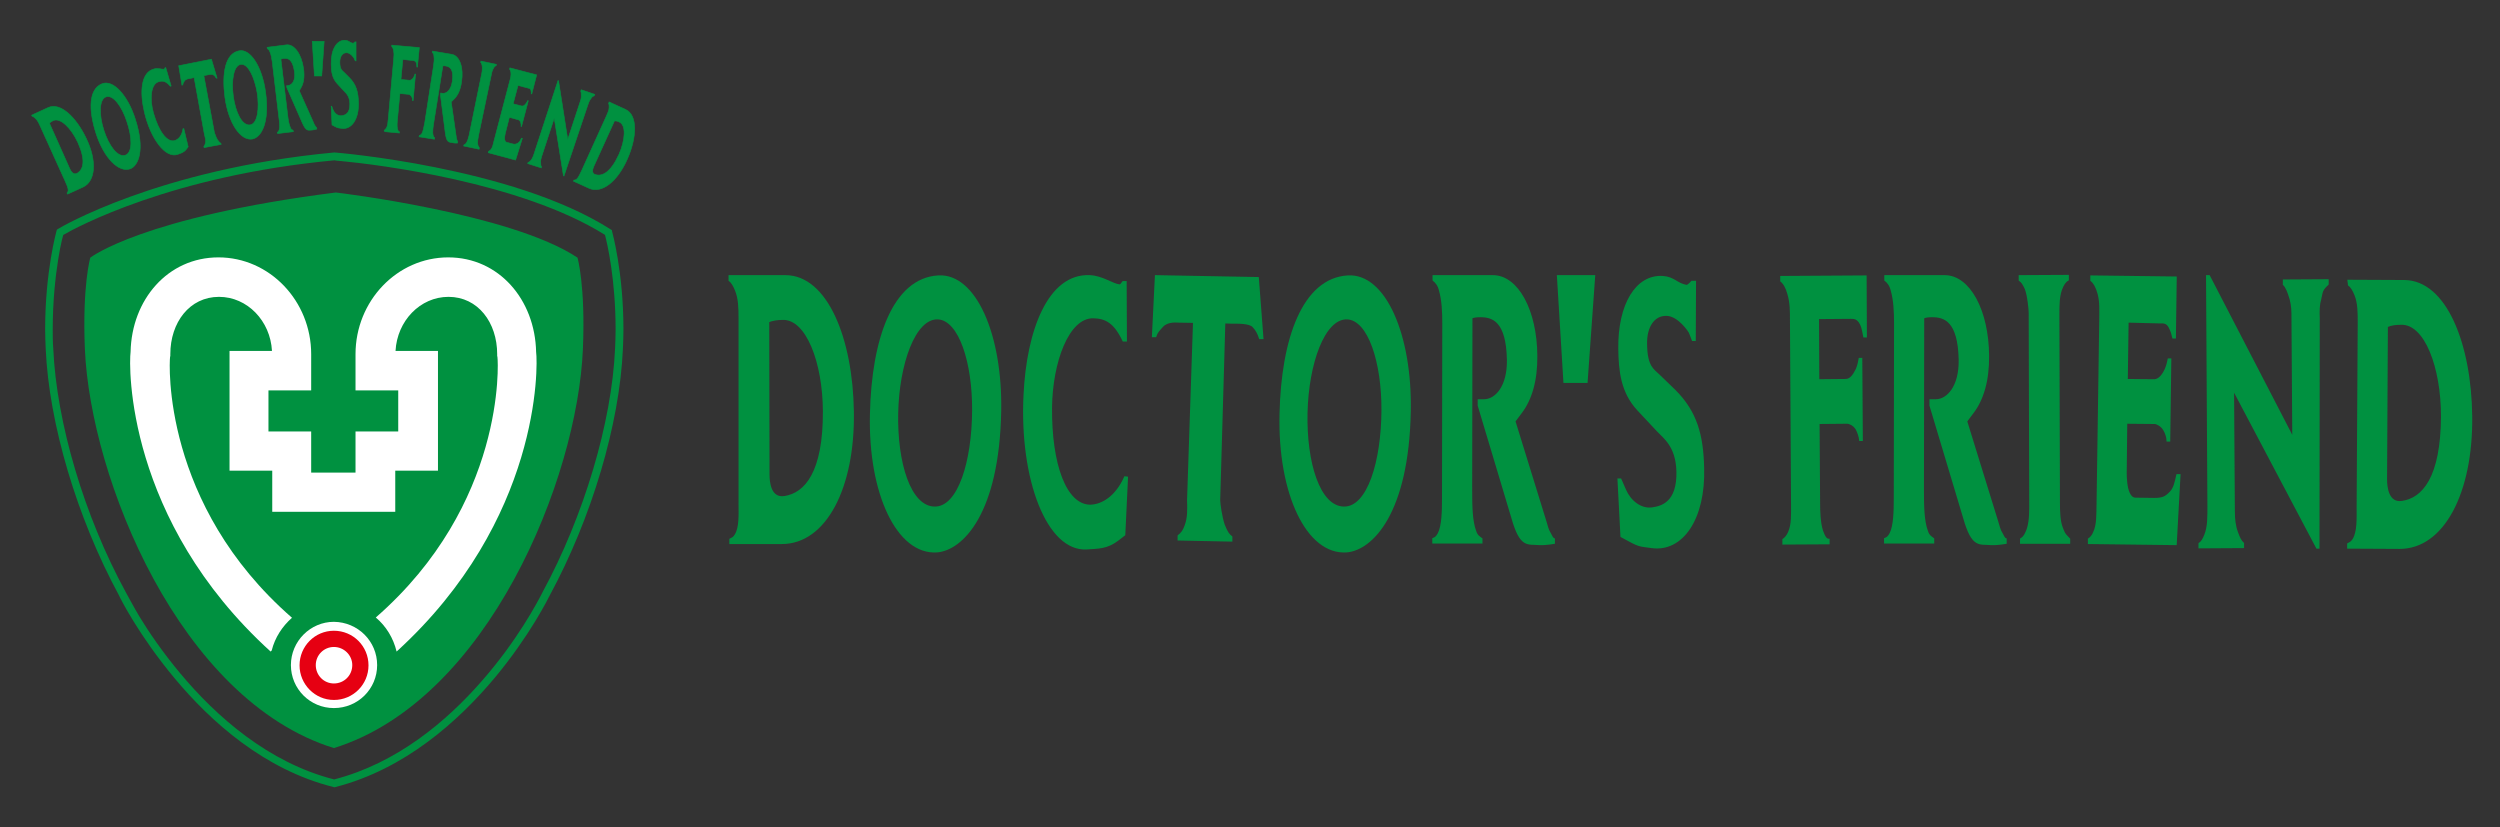 <?xml version="1.0" encoding="utf-8"?>
<!-- Generator: Adobe Illustrator 22.1.0, SVG Export Plug-In . SVG Version: 6.00 Build 0)  -->
<svg version="1.1" id="圖層_1" xmlns="http://www.w3.org/2000/svg" xmlns:xlink="http://www.w3.org/1999/xlink" x="0px" y="0px"
	 viewBox="0 0 924.7 305.9" style="enable-background:new 0 0 924.7 305.9;" xml:space="preserve">
<rect x="0" y="0" width="924.7" height="305.9" fill="#333333" stroke="none"/>
<style type="text/css">
	.st0{fill:#009140;}
	.st1{fill:#009140;stroke:#009140;stroke-width:0.214;}
	.st2{fill:#FFFFFF;}
	.st3{fill:#E60012;}
	.st4{fill:#009140;stroke:#009140;stroke-width:0.659;}
</style>
<g>
	<g>
		<path class="st0" d="M213.6,95.3c0,0,3,10.3,2,33.9c-2,47.6-34.9,129.7-92.1,147.5c-57.2-17.8-90-99.9-92.1-147.5
			c-1-23.6,2-33.9,2-33.9s19.1-15,90.8-24.1C124.4,71.2,189.1,78.9,213.6,95.3z"/>
		<path class="st0" d="M123.3,291.1C97.8,284.7,78,267,64.6,250.9l0,0C51.4,235.1,44.3,221,44,220.2l0,0
			c-15.5-28.6-25.9-63.5-27.1-91.3l0,0c-0.1-2.4-0.2-4.8-0.2-7.1l0,0c0-21.5,4.2-36.3,4.2-36.4l0,0l0.2-0.5l0.5-0.3
			c0.1-0.1,36.8-22.1,102-28.2l0,0l0.1,0l0.1,0c0,0,16.4,1.3,37.3,5.5l0,0c20.9,4.2,46.3,11.2,64.7,22.9l0,0l0.5,0.3l0.1,0.5
			c0,0.1,4.2,14.8,4.2,36.3l0,0c0,2.3-0.1,4.7-0.2,7.1l0,0c-1.2,27.9-11.6,62.7-27.1,91.3l0,0c-0.4,0.8-7.3,14.8-20.3,30.4l0,0
			c-13.4,16-33.2,33.8-58.9,40.4l0,0l-0.4,0.1L123.3,291.1L123.3,291.1z M23.4,86.9c-0.1,0.4-0.3,1.1-0.5,1.9l0,0
			c-0.4,1.7-0.9,4.1-1.4,7.3l0,0c-1,6.3-2,15.2-2,25.8l0,0c0,2.3,0,4.6,0.2,7l0,0c1.2,27.3,11.4,61.9,26.8,90.1l0,0l0,0l0,0
			c0,0,3.4,6.3,5.1,9.1l0,0c3.4,5.6,8.5,13.1,15.1,21l0,0c13.2,15.8,32.5,33,56.9,39.2l0,0c23.2-6,41.6-21.5,54.6-36.4l0,0
			c13.1-14.9,20.6-29.2,22.2-32.3l0,0c0.2-0.4,0.3-0.6,0.3-0.6l0,0l0,0l0,0c15.3-28.2,25.6-62.8,26.8-90.1l0,0
			c0.1-2.4,0.2-4.7,0.2-7l0,0c0-18.5-3.1-31.9-3.9-34.9l0,0c0-0.1,0-0.1,0-0.1l0,0c-31.2-19.6-84.6-26.1-97.4-27.3l0,0
			c-1.5-0.1-2.4-0.2-2.7-0.3l0,0C63.5,64.9,28,84.2,23.4,86.9L23.4,86.9C23.5,86.8,23.4,86.8,23.4,86.9L23.4,86.9z"/>
		<path class="st1" d="M11.7,42.6l6.1-2.8c4.5-2.1,10.4,3.6,14.1,11.4c4,8.3,3.5,15.8-1.2,18L25,71.8l-0.2-0.4
			c0.2-0.2,0.3-0.4,0.4-0.8c0.1-1.1-0.6-2.4-1.1-3.6l-9.2-20.3c-0.5-1.1-1-2.2-1.8-2.9c-0.4-0.4-0.8-0.7-1.2-0.8L11.7,42.6z
			 M25.8,62.4c0.4,0.9,1.4,2.6,2.9,1.6c2.1-1.4,3.1-4.6,0.1-11.3c-2.5-5.4-6.5-9.3-9.1-8.1c-0.6,0.3-1.1,0.6-1.4,1L25.8,62.4z"/>
		<path class="st1" d="M35.5,49.3c-2.8-8.7-2.7-16.3,2.2-18.3c4.1-1.7,9.5,4.2,12.3,12.9c3.8,11.7,1.1,17.3-1.7,18.5
			C44,64.1,38.4,58.4,35.5,49.3z M39.3,35.8c-2.7,0.8-2.7,6.7-0.9,12.3c1.8,5.7,5.1,10.3,8,9.3c2.7-1,2.5-6.7,0.5-12.5
			C45.1,39.4,41.9,35,39.3,35.8z"/>
		<path class="st1" d="M56.8,41.9c1.9,6.7,5,10.9,7.8,10.1c1.4-0.4,2.7-1.8,3.1-4.4l0.3,0l1.6,6.7l-0.6,0.8c-1,1.3-1.9,1.5-3.3,2
			c-4.5,1.6-10-5.8-12.3-15.6c-1.8-7.7-1.2-14.8,3.6-16c1.5-0.4,2.9,0.2,3.7,0.1c0.2,0,0.2-0.3,0.3-0.5l0.3-0.1l2,6.8l-0.3,0.1
			c-1.6-1.9-2.8-2.1-4.2-1.7C55.7,30.9,55.3,36.8,56.8,41.9z"/>
		<path class="st1" d="M71.8,28.7l-1.9,0.4c-0.1,0-1.2,0.1-1.7,0.9c-0.3,0.5-0.5,0.7-0.6,1.4l-0.3,0.1l-1.2-7.2l12.1-2.4l2.1,7
			L80,28.9c-0.3-0.5-0.6-0.9-1.1-1.2c-0.5-0.4-2.1,0-2.6,0.1L75.4,28l3.9,21c0.1,0.4,0.7,2,1.2,2.8c0.5,0.7,0.8,1,1.2,1.2l0.1,0.4
			l-6.3,1.2l-0.1-0.4c0.3-0.4,0.5-0.8,0.6-1.4c0.2-1-0.1-1.9-0.4-3.1L71.8,28.7z"/>
		<path class="st1" d="M83.2,36.1c-1.2-9,0.1-16.3,5.2-17.3c4.2-0.9,8.5,5.9,9.8,15c1.7,12.1-1.8,16.9-4.7,17.6
			C89,52.3,84.5,45.5,83.2,36.1z M89.2,23.8c-2.8,0.2-3.7,6-2.9,11.8c0.8,5.9,3.2,11,6.2,10.6c2.8-0.4,3.5-6.1,2.6-12
			C94.1,28.5,91.8,23.6,89.2,23.8z"/>
		<path class="st1" d="M119,28.1h-2.7l-0.8-12.8h4.4L119,28.1z"/>
		<path class="st1" d="M129.2,28.7c2.6,2.6,3.3,5.4,3.4,9.2c0.2,6.2-2.6,10.1-6.2,9.6c-1.3-0.2-1.4-0.1-2.7-0.8l-0.9-0.5l-0.3-6.9
			h0.2l0.5,1.3c0.5,1.3,1.8,2.4,3.2,2.2c1.1-0.2,3.1-0.6,3-4.5c-0.1-3-1.6-4-2.4-4.9l-2.3-2.5c-1.9-2.1-2.2-4.6-2.2-7.3
			c-0.1-5.3,2.1-8.9,5.2-8.7c1.4,0.1,1.6,0.9,2.9,1.1c0.2,0,0.7-0.5,0.7-0.5h0.4l0,7h-0.3l-0.4-0.9c0-0.1-1.3-2.1-2.8-2.1
			c-1.6,0-2.5,1.5-2.5,3.5c0,2.7,0.9,3.1,1.5,3.7L129.2,28.7z"/>
		<path class="st1" d="M142.1,48.2c0.2-0.1,0.5-0.4,0.8-0.8c0.5-0.9,0.6-2.1,0.7-3.3l2-22.1c0.1-1.1,0.2-2.1,0-3.1
			c-0.1-0.9-0.4-1.4-0.7-1.7l0-0.5l10.2,0.9l-0.7,7.2l-0.2,0c0-0.4-0.1-1.1-0.2-1.5c-0.3-0.7-0.7-0.8-1.1-0.9l-3.9-0.4l-0.7,7.4
			l3.2,0.3c0.4,0,0.8-0.2,1.3-0.8c0.3-0.4,0.5-0.9,0.7-1.5l0.2,0l-0.9,9.8l-0.2,0c0-0.4-0.1-1-0.3-1.4c-0.3-0.6-0.9-0.8-1-0.9
			l-3.4-0.3l-0.9,9.7c-0.1,0.7-0.2,2.3,0,3.3c0.2,0.8,0.4,1.1,0.7,1.1l0,0.5l-5.4-0.5L142.1,48.2z"/>
		<path class="st1" d="M160.3,24.7c0.2-1.4,0.4-2.7,0.2-3.9c0-0.7-0.3-1.1-0.6-1.4l0.1-0.5l7.1,1.2c2.9,0.5,4.5,4.9,3.6,10.3
			c-0.4,3-1.5,5.1-2.9,6.4l-0.9,0.9l1.8,12.5c0.1,0.6,0.1,1,0.3,1.5c0.1,0.3,0.2,0.6,0.3,0.7l-0.1,0.5c-0.1,0-0.8,0.1-1.8-0.1
			c-1.3-0.3-2.2,0.1-2.7-3.6l-1.8-14.1l0.1-0.7l0.7,0.1c1.4,0.2,3.1-1.1,3.6-4.4c0.6-4.6-0.9-5.4-2.4-5.7c-0.4-0.1-0.8-0.1-1.1,0
			L160.5,45c-0.3,1.9-0.6,3.7-0.3,5c0.1,0.6,0.4,0.8,0.6,1l-0.1,0.5l-5.7-0.9l0.1-0.5c0.3,0,0.5-0.2,0.8-0.5
			c0.6-0.8,0.9-2.6,1.2-4.2L160.3,24.7z"/>
		<path class="st1" d="M100.7,22.9c-0.2-1.4-0.4-2.7-0.9-3.8c-0.2-0.6-0.6-0.9-0.9-1.1l-0.1-0.5l7.1-0.9c2.9-0.4,5.7,3.5,6.4,8.9
			c0.4,3,0,5.4-1,7l-0.6,1.1l5.2,11.6c0.2,0.5,0.4,1,0.7,1.4c0.2,0.2,0.3,0.5,0.5,0.6l0.1,0.5c-0.1,0-0.7,0.3-1.8,0.4
			c-1.4,0-2.1,0.7-3.6-2.7l-5.7-13l-0.1-0.7l0.7-0.1c1.4-0.2,2.7-1.9,2.2-5.2c-0.7-4.6-2.4-4.9-3.9-4.8c-0.4,0.1-0.8,0.1-1.1,0.3
			l2.5,20.6c0.2,1.9,0.5,3.7,1.1,4.9c0.2,0.5,0.6,0.6,0.9,0.8l0.1,0.5l-5.8,0.7l-0.1-0.5c0.3-0.1,0.4-0.3,0.6-0.7
			c0.4-1,0.2-2.8,0-4.3L100.7,22.9z"/>
		<path class="st1" d="M177,50.1c-0.2,1-0.4,2.3-0.3,3.1c0.1,0.6,0,0.6,0.6,1.5l-0.1,0.5l-5.7-1.2l0.1-0.4c0.3-0.1,0.5-0.2,0.8-0.6
			c0.5-0.7,0.8-1.7,1.1-2.9l4.7-23c0.1-0.3,0.3-2.1,0.1-2.9c-0.1-0.5-0.2-0.9-0.5-1.1l0.1-0.5l5.7,1.2l-0.1,0.5
			c-0.4,0.1-0.7,0.4-1,1c-0.5,0.8-0.7,1.9-0.9,3L177,50.1z"/>
		<path class="st1" d="M188.4,30.5c0.3-1.1,0.6-2,0.6-3.1c0-0.9-0.2-1.4-0.5-1.8l0.1-0.5l9.9,2.6l-1.8,7l-0.2,0c0-0.4,0-0.7-0.1-1.2
			c-0.1-0.8-0.6-0.8-1-0.9l-3.8-1l-1.8,6.8l3.1,0.8c0.4,0.1,0.9,0,1.4-0.6c0.4-0.4,0.6-0.8,0.9-1.4l0.2,0.1l-2.5,9.5l-0.2-0.1
			c0.1-0.4,0-1-0.1-1.4c-0.2-0.6-0.7-1-0.9-1l-3.3-0.9l-1.5,5.9c-0.1,0.6-0.4,1.7-0.2,2.4c0.1,0.6,0.4,0.8,0.6,0.9l2.2,0.6
			c1,0.3,1.4,0.1,2.1-0.3c0.6-0.4,0.9-1,1.3-1.8l0.3,0.1l-2.5,8l-10.1-2.7l0.1-0.5c0.2-0.1,0.5-0.3,0.8-0.6c0.7-0.8,0.9-2,1.2-3.2
			L188.4,30.5z"/>
		<path class="st1" d="M206.4,29.8l0.2,0.1l3.4,21.7l4.5-13.7c0.3-0.8,0.5-1.5,0.5-2.3c0-0.8,0-1.5-0.2-1.9l0.2-0.5l5,1.7l-0.2,0.5
			c-0.9,0.4-0.9,0.6-1.4,1.3c-0.5,0.7-0.7,1.3-1,2.2l-8.8,26.2l-0.2-0.1L205,43.7l-4.6,14c-0.3,0.9-0.5,1.7-0.4,2.5
			c0,0.6,0,1.1,0.3,1.5l-0.1,0.4l-5-1.6l0.1-0.4c0.4-0.1,0.6-0.3,1-0.7c0.7-0.8,1.1-2,1.5-3.3L206.4,29.8z"/>
		<path class="st1" d="M225.3,37.7l6.1,2.8c4.5,2.1,4.2,10.2,0.7,18.2c-3.7,8.5-9.6,13.1-14.3,10.9l-5.7-2.6l0.2-0.4
			c0.3,0,0.5,0,0.8-0.2c0.9-0.6,1.4-2.1,2-3.2l9.2-20.3c0.5-1.1,1-2.2,1-3.2c0-0.6,0-1.1-0.2-1.4L225.3,37.7z M219.7,61.4
			c-0.4,0.9-1.1,2.8,0.6,3.2c2.4,0.7,5.5-0.7,8.6-7.4c2.4-5.4,2.8-11,0.1-12.1c-0.6-0.3-1.2-0.4-1.7-0.4L219.7,61.4z"/>
		<path class="st2" d="M198.3,130.2c-0.4-19.4-13.8-35-32.5-35c-18.9,0-34.3,16.1-34.3,35.8v13.4c0,0,10.8,0,15.8,0v15.2
			c-4.2,0-15.8,0-15.8,0s0,11.2,0,15.2h-7.3c0,0-0.1,0-0.3,0h-8.8c0-3.9,0-15.2,0-15.2s-11.6,0-15.8,0v-15.2c5,0,15.8,0,15.8,0V131
			c0-19.7-15.4-35.8-34.3-35.8c-18.7,0-32.1,15.6-32.5,35c-0.7,5.1-1.7,62.2,51.8,110.8l0.4-0.4c1.2-4.8,3.9-8.9,7.5-12.1
			c-48.1-41.9-45.4-94.3-45.1-96.4l0.1-0.5V131c0-11.7,7.1-21.2,18-21.2c10.5,0,19,8.9,19.6,20c-5,0-15.7,0-15.7,0v44.3
			c0,0,11.5,0,15.8,0c0,3.9,0,15.2,0,15.2h45.5c0,0,0-11.2,0-15.2c4.2,0,15.8,0,15.8,0v-44.3c0,0-10.8,0-15.7,0
			c0.6-11.1,9.1-20,19.6-20c10.9,0,18,9.5,18,21.2v0.6l0.1,0.5c0.3,2.1,3,54.4-45,96.3c3.8,3.2,6.5,7.6,7.7,12.6
			C200,192.4,199,135.3,198.3,130.2z"/>
		<path class="st2" d="M139.5,246c0,8.8-7.1,15.9-16,15.9c-8.8,0-15.9-7.1-15.9-15.9c0-8.8,7.2-16,15.9-16
			C132.4,230.1,139.5,237.2,139.5,246z"/>
		<path class="st3" d="M123.5,233.3c-7,0-12.7,5.7-12.7,12.8c0,7,5.7,12.8,12.7,12.8c7.1,0,12.8-5.7,12.8-12.8
			C136.3,239,130.6,233.3,123.5,233.3z M123.5,252.8c-3.7,0-6.7-3-6.7-6.8c0-3.7,3-6.7,6.7-6.7c3.7,0,6.8,3,6.8,6.7
			C130.3,249.8,127.3,252.8,123.5,252.8z"/>
	</g>
	<g>
		<path class="st4" d="M269.9,102.1l20.6,0c15.3,0,24.6,23.2,25,50c0.5,28.3-10.2,48.8-26.3,48.8l-19.1,0v-1.4
			c0.8-0.4,1.4-0.6,2-1.7c1.7-2.8,1.4-7.6,1.4-11.6l0-68.5c0-3.9-0.1-7.3-1.3-10.3c-0.7-1.7-1.4-3-2.4-3.7V102.1z M284.3,175.5
			c0,3,0.6,9.1,5.9,8.3c7.7-1.2,14.6-9,14.5-31.7c-0.1-18.2-6.3-34.4-15.2-34.1c-2,0-3.8,0.3-5.3,0.9L284.3,175.5z"/>
		<path class="st4" d="M322.1,153.2c0.6-28,8.5-50,24.9-51c13.7-0.9,23.5,21.6,23,49.8c-0.7,37.9-14.1,51.2-23.4,52
			C332,205,321.4,182.5,322.1,153.2z M346.9,117.8c-8.7-0.3-14.6,16.9-15,34.9c-0.4,18.4,4.6,35,13.9,35c8.9,0,14-17.1,14.1-35.9
			C360,134.2,355,118.2,346.9,117.8z"/>
		<path class="st4" d="M473.6,153.2c0.6-28,8.5-50,24.9-51c13.7-0.9,23.5,21.6,23,49.8c-0.7,37.9-14.1,51.2-23.4,52
			C483.5,205,472.9,182.5,473.6,153.2z M498.3,117.8c-8.7-0.3-14.6,16.9-15,34.9c-0.4,18.4,4.6,35,13.9,35c8.9,0,14-17.1,14.1-35.9
			C511.4,134.2,506.4,118.2,498.3,117.8z"/>
		<path class="st4" d="M388.8,150.6c-0.2,21.4,5.4,36.4,14.5,36.4c4.3-0.1,9.5-3.1,12.8-10.5l0.8,0.1l-1,21.2l-2.6,2
			c-3.9,2.9-6.9,2.8-11.3,3.1c-14.5,0.9-24.6-25.6-23.1-56.6c1.1-24.2,9.1-44.9,24.2-44.2c4.6,0.2,8.3,3.1,10.9,3.4
			c0.6,0.1,0.9-0.6,1.4-1.2l1,0l0.1,21.7l-1,0c-3.2-6.8-6.5-8.5-11.1-8.6C395,117.2,389,134.1,388.8,150.6z"/>
		<path class="st4" d="M441.6,119.1l-6-0.1c-0.4,0-3.7-0.4-5.6,1.6c-1.2,1.4-2,1.9-2.6,3.8l-1,0l1.1-22.3l37.8,0.7l1.7,22.3l-1,0
			c-0.6-1.8-1.2-3-2.4-4.3c-1.4-1.6-6.2-1.4-7.8-1.4l-2.9-0.1l-1.9,65.7c0,1.2,0.7,6.3,1.7,9.2c1,2.5,1.7,3.6,2.8,4.4l0,1.4
			l-19.6-0.4l0-1.4c1.2-0.9,2-2,2.6-3.8c1.1-2.9,1-5.9,0.9-9.5L441.6,119.1z"/>
		<path class="st4" d="M586.9,141.3h-8.3l-2.4-39.2h13.5L586.9,141.3z"/>
		<path class="st4" d="M619.5,144.5c8,8,10.2,16.6,10.5,28.4c0.6,19.1-7.9,31.1-19.1,29.5c-4.1-0.6-4.4-0.3-8.4-2.5l-2.8-1.5
			l-1.1-21.1h0.8l1.7,3.9c1.7,4,5.6,7.4,10,6.8c3.5-0.5,9.6-2,9.3-13.7c-0.3-9.4-4.8-12.3-7.4-15.1l-7.2-7.7
			c-5.9-6.4-6.8-14.1-6.9-22.5c-0.2-16.4,6.4-27.2,16.1-26.6c4.3,0.3,5,2.6,8.8,3.3c0.6,0.1,2-1.5,2-1.5h1.2l-0.1,21.6h-0.8
			l-1.1-2.8c-0.1-0.3-4-6.4-8.6-6.5c-4.9-0.1-7.7,4.6-7.5,10.9c0.1,8.4,2.7,9.4,4.7,11.4L619.5,144.5z"/>
		<path class="st4" d="M659.6,199.6c0.6-0.4,1.5-1.3,2.1-2.7c1.3-3,1.1-6.5,1.1-10.3l-0.4-68.2c0-3.5,0-6.3-0.9-9.5
			c-0.7-2.6-1.6-4.1-2.7-5l0-1.5l31.3-0.2l0.1,22.3h-0.7c-0.3-1.3-0.5-3.2-1.2-4.6c-1.1-2.2-2.4-2.3-3.7-2.3l-12.1,0.1l0.1,22.9
			l10-0.1c1.3,0,2.5-0.8,3.6-2.9c0.9-1.4,1.2-2.8,1.6-4.9l0.7,0l0.2,30.1l-0.7,0c-0.1-1.2-0.7-3-1.3-4.1c-1.1-1.8-2.9-2.3-3.4-2.3
			l-10.6,0.1l0.2,29.9c0,2.1,0.1,7.1,1.1,10c0.8,2.3,1.5,3.2,2.4,3.2l0,1.4l-16.8,0.1L659.6,199.6z"/>
		<path class="st4" d="M533.8,119.5c0-4.2-0.2-8.4-1.2-12c-0.5-2.1-1.4-3.1-2.4-3.9l0-1.5l22,0c9.1,0,16,12.8,16.1,29.5
			c0.1,9.3-2.1,16.3-5.7,21l-2.4,3.2l11.5,37.2c0.5,1.7,0.8,3.1,1.7,4.5c0.4,0.8,0.8,1.7,1.4,1.9l0,1.4c-0.2,0-2.3,0.6-5.5,0.5
			c-4.2-0.4-6.8,1.3-9.9-9.6l-12.5-41.7l0-2l2,0c4.3,0,9-4.9,8.8-15c-0.3-14.3-5.5-16-10.1-16c-1.2,0-2.5,0.1-3.3,0.5l-0.1,63.7
			c0,6.1,0.1,11.6,1.5,15.3c0.5,1.7,1.5,2.2,2.3,2.8l0,1.4l-17.9,0l0-1.4c0.9-0.3,1.4-0.8,2-1.9c1.5-2.8,1.6-8.5,1.6-13.3
			L533.8,119.5z"/>
		<path class="st4" d="M700.9,119.5c0-4.2-0.2-8.4-1.2-12c-0.5-2.1-1.4-3.1-2.4-3.9l0-1.5l22,0c9.1,0,16,12.8,16.1,29.5
			c0.1,9.3-2.1,16.3-5.7,21l-2.4,3.2l11.5,37.2c0.5,1.7,0.8,3.1,1.7,4.5c0.4,0.8,0.8,1.7,1.4,1.9l0,1.4c-0.2,0-2.3,0.6-5.5,0.5
			c-4.2-0.4-6.8,1.3-9.9-9.6l-12.5-41.7l0-2l2,0c4.3,0,9-4.9,8.8-15c-0.3-14.3-5.5-16-10.1-16c-1.2,0-2.5,0.1-3.3,0.5l-0.1,63.7
			c0,6.1,0.1,11.6,1.5,15.3c0.5,1.7,1.5,2.2,2.3,2.8l0,1.4l-17.9,0l0-1.4c0.9-0.3,1.4-0.8,2-1.9c1.5-2.8,1.6-8.5,1.6-13.3
			L700.9,119.5z"/>
		<path class="st4" d="M761.6,185.8c0,3.2,0.1,7.1,1.1,9.5c0.8,1.8,0.4,1.8,2.7,4.1l0,1.4l-17.9,0l0-1.4c0.8-0.5,1.3-1,1.9-2.3
			c1.2-2.3,1.5-5.7,1.5-9.3l-0.2-72.2c0-0.9-0.5-6.6-1.5-8.9c-0.7-1.5-1.2-2.4-2.2-3.1l0-1.5l17.9-0.1v1.5c-1.1,0.6-1.8,1.7-2.5,3.5
			c-1,2.7-1,6.2-1,9.7L761.6,185.8z"/>
		<path class="st4" d="M776.8,118.2c0-3.5,0.2-6.4-0.6-9.5c-0.7-2.6-1.6-4.1-2.7-5l0-1.5l31.3,0.4l-0.3,22.3h-0.7
			c-0.3-1.3-0.5-2.2-1.2-3.6c-1-2.2-2.4-2-3.6-2L787,119l-0.3,21.5l10,0.1c1.3,0,2.5-0.8,3.7-2.8c0.8-1.4,1.3-2.8,1.7-4.9l0.7,0
			l-0.4,30.1l-0.7,0c0-1.2-0.6-3-1.3-4.1c-1-1.7-2.9-2.4-3.3-2.4l-10.6-0.1l-0.2,18.7c0,1.8,0.2,5.3,1.1,7.2
			c0.7,1.6,1.6,2.1,2.5,2.1l7,0.1c3.2,0,4.3-0.7,6-2.5c1.4-1.5,1.8-3.7,2.4-6.3h0.9l-1.4,25.6l-32.2-0.4l0-1.5
			c0.6-0.4,1.4-1.1,1.9-2.4c1.4-2.9,1.2-6.7,1.3-10.6L776.8,118.2z"/>
		<path class="st4" d="M816.3,102.1h0.8l31.1,60.1l-0.3-44.3c0-2.7,0-4.7-0.7-7.3c-0.7-2.3-1.4-4.4-2.5-5.4l0-1.5l16.3-0.1l0,1.5
			c-2.3,2.2-2.1,2.6-2.7,5.3c-0.7,2.4-0.7,4.5-0.6,7.3l-0.1,84.9h-0.6l-31-58.7l0.3,45.3c0,2.8,0.3,5.5,1.2,7.8
			c0.6,1.7,1.2,3.1,2.2,4l0,1.4l-16.2,0.1l0-1.4c0.9-0.6,1.5-1.6,2.1-3.1c1.3-3.1,1.2-7,1.2-11.1L816.3,102.1z"/>
		<path class="st4" d="M868.6,103.8l20.7,0.1c15.3,0.1,24.5,23.3,24.8,50.1c0.3,28.3-10.4,48.7-26.5,48.7l-19.1-0.1l0-1.4
			c0.8-0.4,1.4-0.7,2-1.7c1.7-2.8,1.5-7.6,1.5-11.6l0.4-68.5c0-3.9,0-7.3-1.2-10.3c-0.7-1.7-1.4-3-2.4-3.7L868.6,103.8z
			 M882.6,177.3c0,2.9,0.6,9.1,5.9,8.3c7.7-1.1,14.6-8.9,14.7-31.6c0-18.2-6.1-34.4-15-34.2c-2,0-3.8,0.2-5.3,0.9L882.6,177.3z"/>
	</g>
</g>
</svg>
